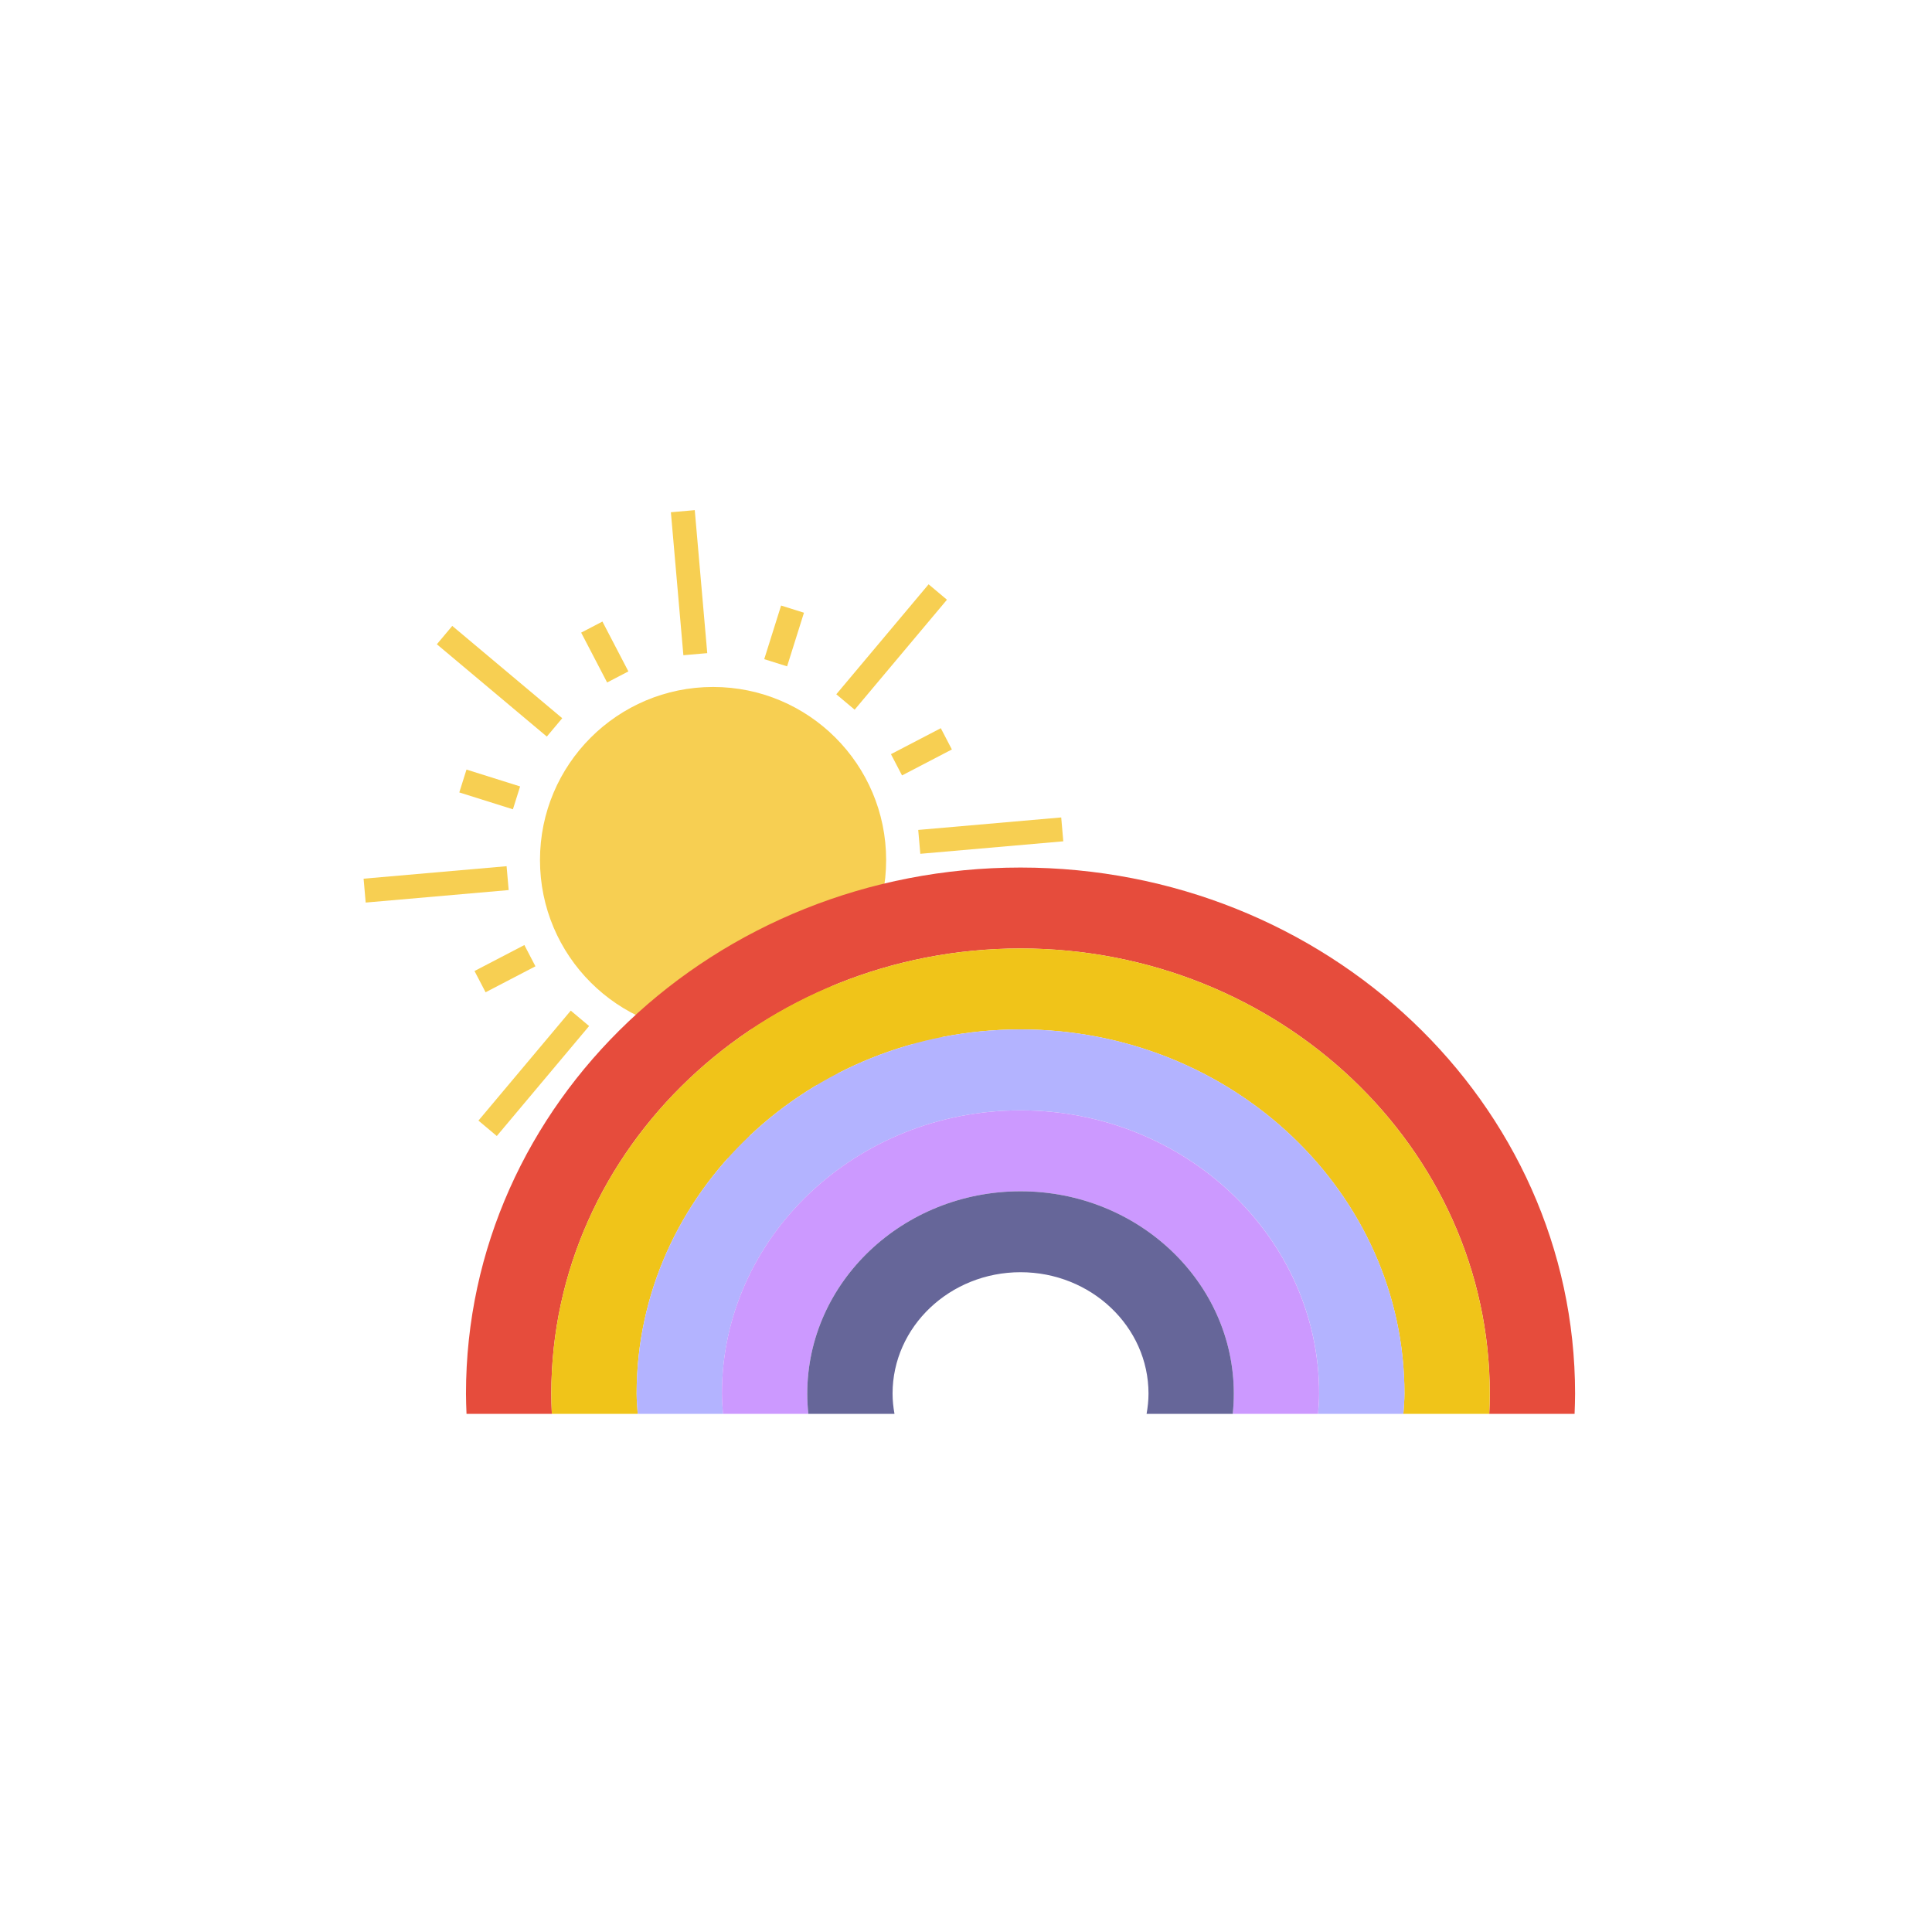 <svg width="512" height="512" xmlns="http://www.w3.org/2000/svg">

 <g>
  <title>background</title>
  <rect fill="none" id="canvas_background" height="402" width="582" y="-1" x="-1"/>
 </g>
 <g>
  <title>Layer 1</title>
  <circle id="svg_2" r="45.868" fill="#F7CF52" cy="227.921" cx="188.969"/>
  <rect id="svg_3" y="282.379" x="192.233" width="6.352" transform="matrix(-0.996 0.087 -0.087 -0.996 416.382 584.595)" height="38.046" fill="#F7CF52"/>
  <rect id="svg_4" y="135.42" x="179.355" width="6.352" transform="matrix(-0.996, 0.087, -0.087, -0.996, 377.848, 292.363)" height="38.046" fill="#F7CF52"/>
  <rect id="svg_5" y="265.411" x="138.391" width="6.352" transform="matrix(0.766 0.643 -0.643 0.766 215.908 -24.463)" height="38.045" fill="#F7CF52"/>
  <rect id="svg_6" y="152.388" x="233.2" width="6.352" transform="matrix(0.766 0.643 -0.643 0.766 165.443 -111.828)" height="38.045" fill="#F7CF52"/>
  <rect id="svg_7" y="231.185" x="96.468" width="38.046" transform="matrix(-0.996 0.087 -0.087 -0.996 250.999 457.746)" height="6.352" fill="#F7CF52"/>
  <rect id="svg_8" y="218.307" x="243.427" width="38.046" transform="matrix(-0.996 0.087 -0.087 -0.996 543.231 419.212)" height="6.352" fill="#F7CF52"/>
  <rect id="svg_9" y="177.341" x="113.437" width="38.045" transform="matrix(0.766 0.643 -0.643 0.766 146.993 -42.912)" height="6.352" fill="#F7CF52"/>
  <rect id="svg_10" y="272.151" x="226.458" width="38.045" transform="matrix(0.766 0.643 -0.643 0.766 234.358 -93.376)" height="6.352" fill="#F7CF52"/>
  <rect id="svg_12" y="279.916" x="210.252" width="14.895" transform="matrix(0.462 0.887 -0.887 0.462 368.266 -40.736)" height="6.352" fill="#F7CF52"/>
  <rect id="svg_13" y="169.578" x="152.794" width="14.895" transform="matrix(0.462 0.887 -0.887 0.462 239.473 -49.156)" height="6.352" fill="#F7CF52"/>
  <rect id="svg_14" y="279.799" x="167.098" width="6.352" transform="matrix(0.954 0.3 -0.3 0.954 94.185 -37.891)" height="14.895" fill="#F7CF52"/>
  <rect id="svg_15" y="161.15" x="204.49" width="6.352" transform="matrix(0.954 0.3 -0.3 0.954 60.26 -54.61)" height="14.895" fill="#F7CF52"/>
  <rect id="svg_16" y="249.202" x="130.625" width="6.352" transform="matrix(0.462 0.887 -0.887 0.462 299.657 19.45)" height="14.895" fill="#F7CF52"/>
  <rect id="svg_17" y="191.746" x="240.961" width="6.352" transform="matrix(0.462 0.887 -0.887 0.462 308.078 -109.339)" height="14.895" fill="#F7CF52"/>
  <rect id="svg_18" y="206.051" x="122.198" width="14.895" transform="matrix(0.954 0.3 -0.3 0.954 68.863 -29.288)" height="6.352" fill="#F7CF52"/>
  <rect id="svg_19" y="243.441" x="240.847" width="14.895" transform="matrix(0.954 0.3 -0.3 0.954 85.582 -63.213)" height="6.352" fill="#F7CF52"/>
  <path id="svg_20" fill="#E64C3C" d="m146.244,374.686c-0.083,-1.78 -0.142,-3.564 -0.142,-5.363c0,-65.047 55.782,-117.969 124.354,-117.969s124.354,52.918 124.354,117.97c0,1.798 -0.059,3.583 -0.142,5.363l22.612,0c0.059,-1.785 0.132,-3.564 0.132,-5.363c0,-76.999 -65.795,-139.416 -146.961,-139.416s-146.961,62.416 -146.961,139.416c0,1.798 0.073,3.578 0.142,5.363l22.612,0l0,-0.001z"/>
  <path id="svg_21" fill="#F0C419" d="m168.994,374.686c-0.103,-1.785 -0.284,-3.55 -0.284,-5.363c0,-53.22 45.641,-96.518 101.741,-96.518s101.741,43.303 101.741,96.518c0,1.808 -0.181,3.578 -0.284,5.363l22.755,0c0.083,-1.78 0.142,-3.564 0.142,-5.363c0,-65.047 -55.782,-117.969 -124.354,-117.969s-124.354,52.922 -124.354,117.969c0,1.798 0.059,3.583 0.142,5.363l22.755,0z"/>
  <path id="svg_22" fill="#b3b3ff" d="m191.606,374.686c-0.132,-1.78 -0.284,-3.55 -0.284,-5.363c0,-41.393 35.496,-75.071 79.134,-75.071s79.134,33.674 79.134,75.071c0,1.808 -0.152,3.583 -0.284,5.363l22.608,0c0.103,-1.785 0.284,-3.55 0.284,-5.363c0,-53.22 -45.641,-96.518 -101.741,-96.518s-101.747,43.299 -101.747,96.519c0,1.808 0.181,3.578 0.284,5.363l22.612,0l0,-0.001z"/>
  <path id="svg_23" fill="#cc99ff" d="m214.214,374.686c-0.186,-1.766 -0.284,-3.55 -0.284,-5.363c0,-29.565 25.356,-53.619 56.521,-53.619c31.166,0 56.521,24.059 56.521,53.619c0,1.808 -0.103,3.597 -0.284,5.363l22.608,0c0.132,-1.78 0.284,-3.55 0.284,-5.363c0,-41.393 -35.496,-75.071 -79.134,-75.071s-79.134,33.674 -79.134,75.071c0,1.808 0.152,3.583 0.284,5.363l22.618,0l0,0z"/>
  <path id="svg_24" fill="#666699" d="m237.047,374.686c-0.314,-1.747 -0.509,-3.532 -0.509,-5.363c0,-17.743 15.21,-32.173 33.914,-32.173c18.703,0 33.914,14.43 33.914,32.173c0,1.831 -0.201,3.616 -0.509,5.363l22.833,0c0.186,-1.766 0.284,-3.55 0.284,-5.363c0,-29.565 -25.356,-53.619 -56.521,-53.619s-56.521,24.059 -56.521,53.619c0,1.808 0.103,3.597 0.284,5.363l22.831,0l0,0z"/>
 </g>
</svg>